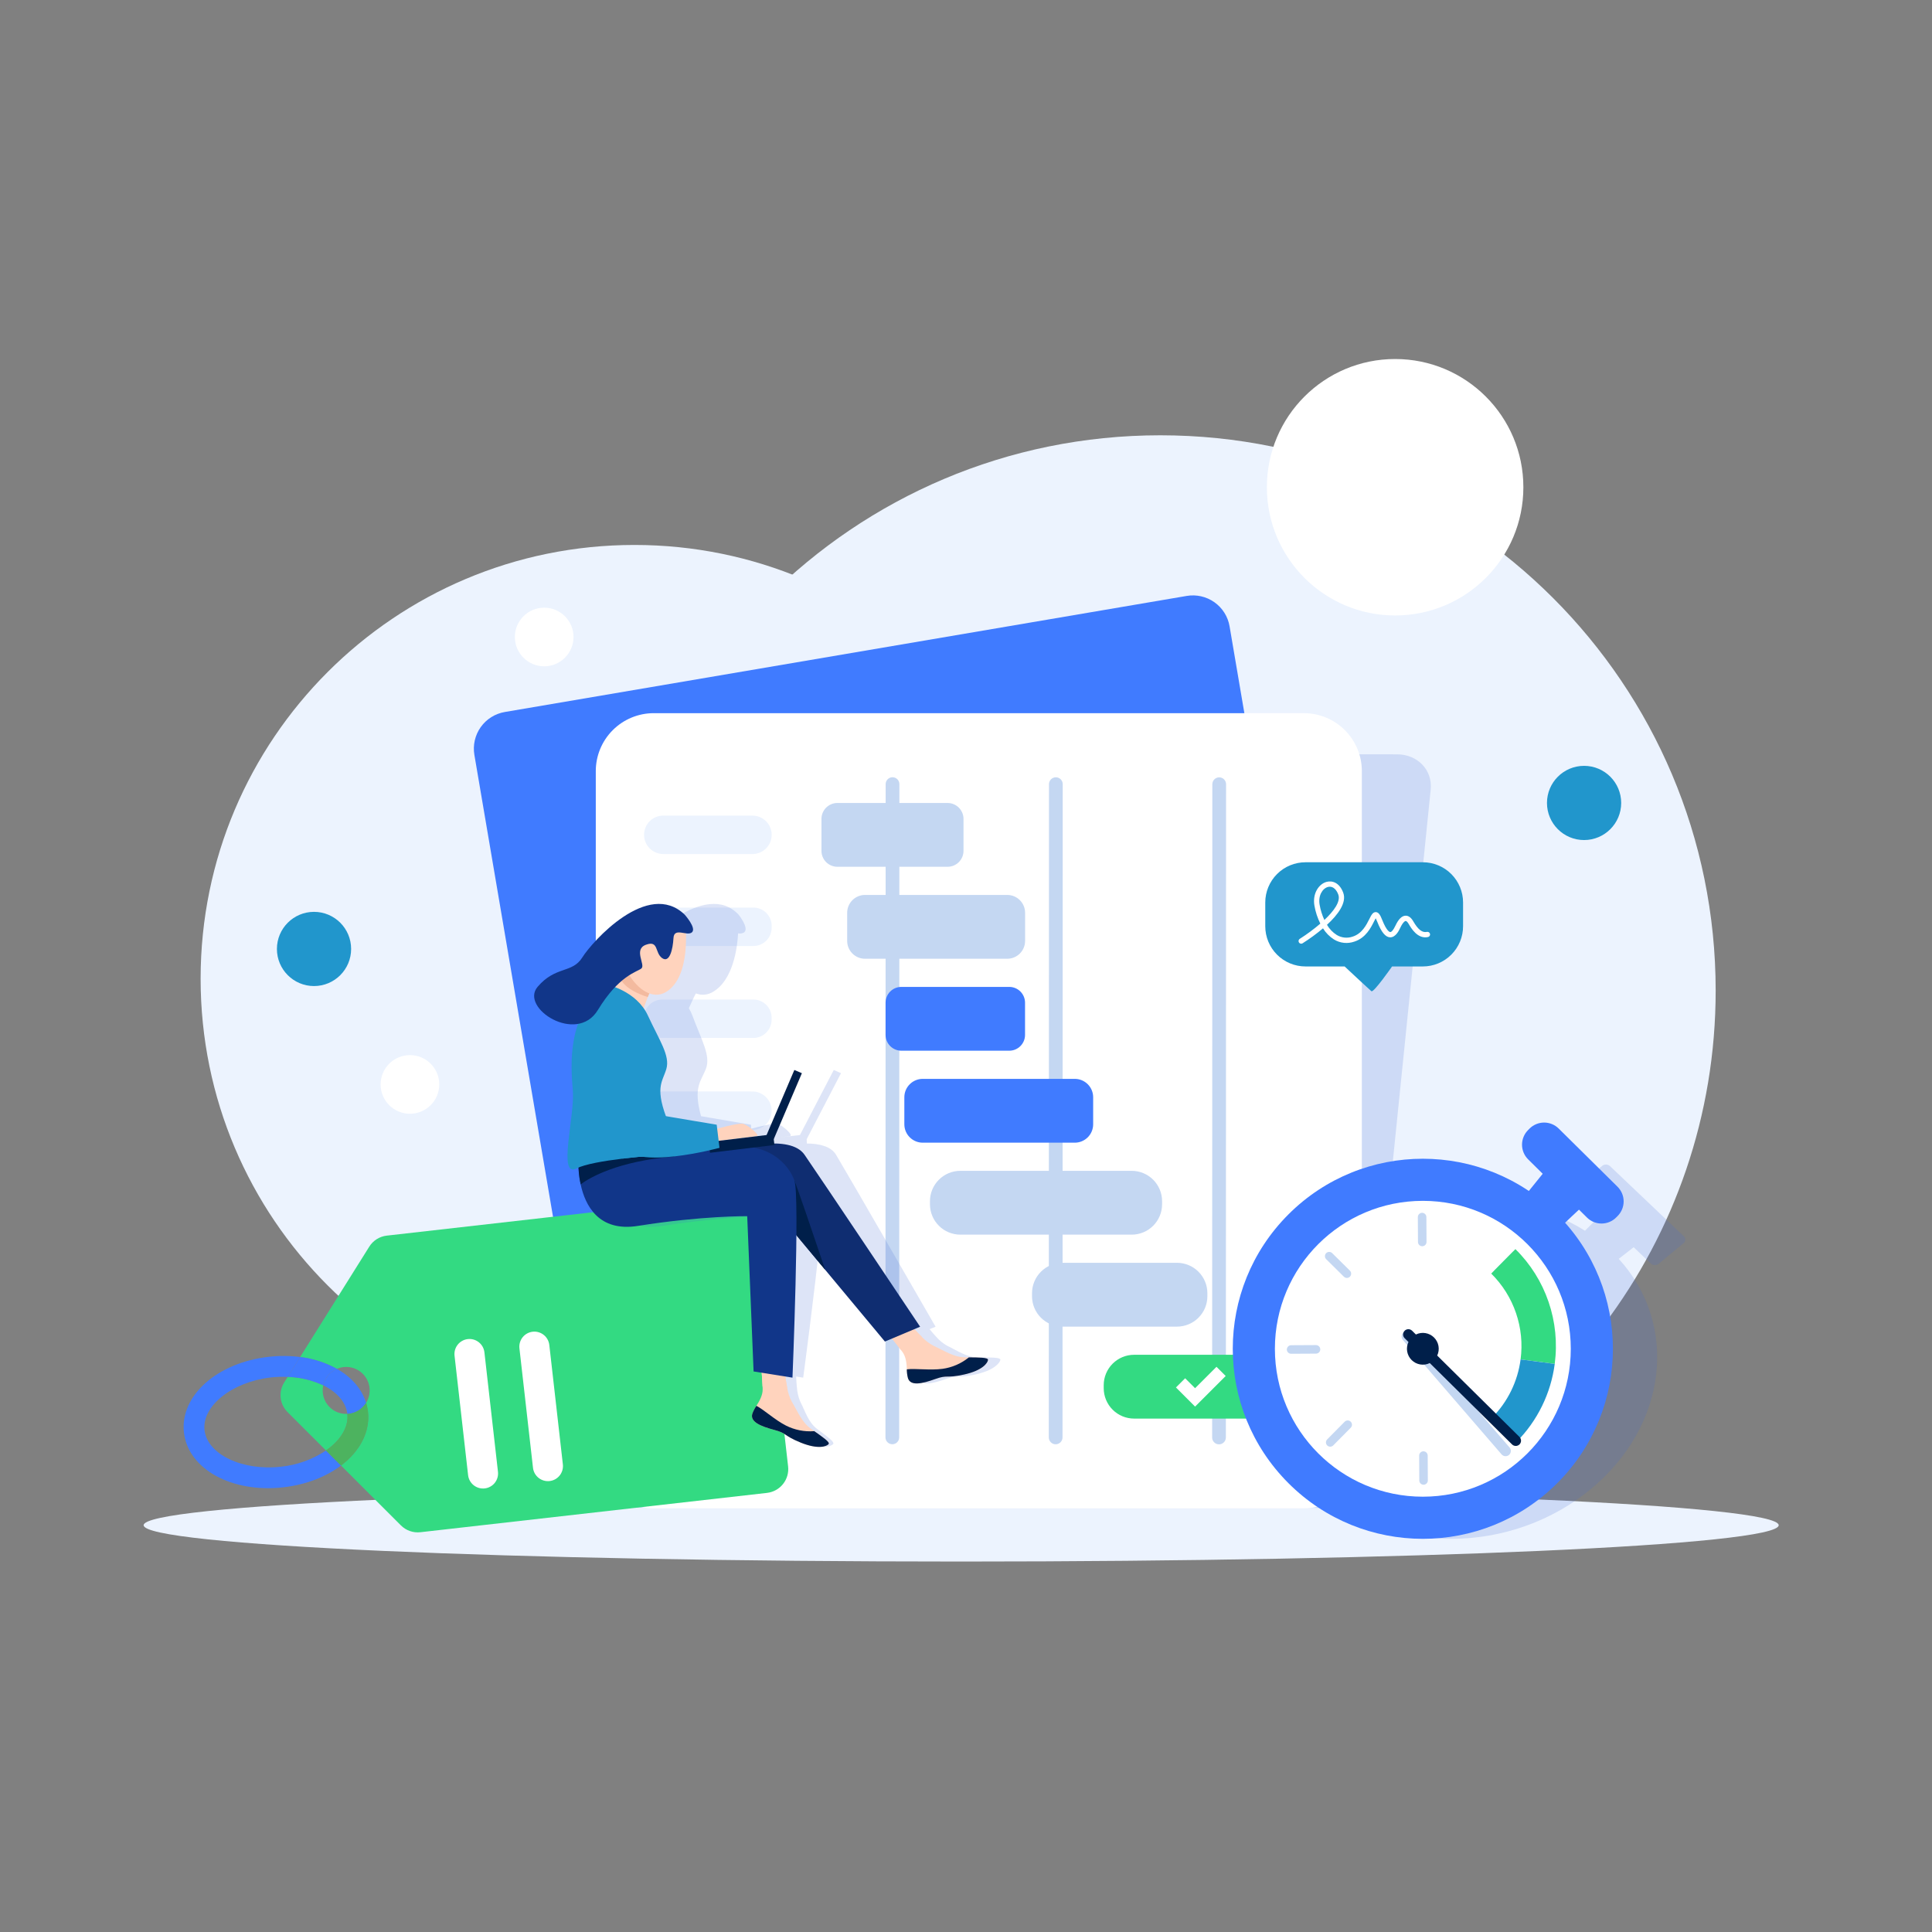 <?xml version="1.0" encoding="UTF-8"?> <svg xmlns="http://www.w3.org/2000/svg" width="266" height="266" viewBox="0 0 266 266" fill="none"><rect x="0" y="0" width="266" height="266" fill="#808080" stroke="none"/> <path d="M87.35 194.473C120.338 194.473 147.08 167.735 147.08 134.752C147.08 101.768 120.338 75.03 87.35 75.03C54.362 75.03 27.621 101.768 27.621 134.752C27.621 167.735 54.362 194.473 87.35 194.473Z" fill="#ECF3FE"></path> <path d="M181.949 209.571C213.353 200.059 236.215 170.894 236.215 136.388C236.215 94.162 201.979 59.931 159.748 59.931C117.516 59.931 83.28 94.162 83.28 136.388C83.28 170.894 106.142 200.059 137.547 209.571L181.949 209.571Z" fill="#ECF3FE"></path> <path d="M132.333 214.995C194.498 214.995 244.892 212.756 244.892 209.993C244.892 207.23 194.498 204.99 132.333 204.99C70.169 204.99 19.775 207.23 19.775 209.993C19.775 212.756 70.169 214.995 132.333 214.995Z" fill="#ECF3FE"></path> <path d="M185.948 184.074L169.29 86.235C169.063 84.897 168.313 83.704 167.205 82.919C166.098 82.134 164.724 81.821 163.386 82.048L69.501 98.029C68.838 98.141 68.204 98.384 67.635 98.741C67.066 99.099 66.573 99.565 66.184 100.114C65.796 100.662 65.519 101.281 65.369 101.937C65.22 102.592 65.201 103.27 65.314 103.933L81.971 201.772C82.199 203.11 82.949 204.302 84.057 205.087C85.164 205.873 86.538 206.186 87.876 205.958L181.761 189.978C182.424 189.865 183.058 189.623 183.627 189.265C184.196 188.907 184.689 188.441 185.078 187.893C185.466 187.345 185.743 186.725 185.893 186.07C186.042 185.415 186.061 184.736 185.948 184.074Z" fill="#407BFF"></path> <g style="mix-blend-mode:multiply" opacity="0.18"> <path d="M192.357 103.857L97.124 103.83C94.298 103.829 91.785 106 91.512 108.679L81.93 202.736C81.657 205.415 83.728 207.587 86.555 207.588L181.787 207.615C184.614 207.616 187.127 205.445 187.4 202.766L196.981 108.709C197.254 106.03 195.184 103.858 192.357 103.857Z" fill="#446BD0"></path> </g> <path d="M90.007 98.19H179.522C181.638 98.19 183.667 99.031 185.164 100.527C186.66 102.023 187.501 104.053 187.501 106.169V199.694C187.501 201.81 186.66 203.84 185.164 205.336C183.667 206.832 181.638 207.672 179.522 207.672H90.007C87.891 207.672 85.862 206.832 84.365 205.336C82.869 203.84 82.028 201.81 82.028 199.694V106.169C82.028 104.053 82.869 102.023 84.365 100.527C85.862 99.031 87.891 98.19 90.007 98.19Z" fill="white"></path> <path d="M103.601 117.586L91.319 117.583C90.617 117.582 89.945 117.303 89.449 116.807C88.953 116.311 88.674 115.638 88.674 114.937C88.674 114.589 88.743 114.245 88.876 113.925C89.009 113.604 89.204 113.312 89.45 113.067C89.695 112.821 89.987 112.626 90.308 112.494C90.629 112.361 90.973 112.292 91.32 112.292L103.603 112.296C104.304 112.296 104.977 112.575 105.473 113.071C105.969 113.568 106.247 114.24 106.247 114.942C106.247 115.643 105.968 116.316 105.472 116.812C104.976 117.308 104.303 117.586 103.601 117.586Z" fill="#ECF3FE"></path> <path d="M91.192 124.956H103.723C104.392 124.956 105.033 125.221 105.506 125.694C105.979 126.167 106.245 126.808 106.245 127.477V127.726C106.245 128.394 105.979 129.035 105.507 129.508C105.034 129.98 104.393 130.246 103.725 130.246H91.194C90.525 130.246 89.883 129.98 89.41 129.507C88.938 129.034 88.672 128.393 88.672 127.724V127.475C88.672 127.145 88.737 126.817 88.864 126.511C88.99 126.205 89.176 125.928 89.41 125.694C89.644 125.46 89.922 125.274 90.228 125.147C90.533 125.021 90.861 124.956 91.192 124.956Z" fill="#ECF3FE"></path> <path d="M91.187 137.615H103.718C104.387 137.615 105.028 137.881 105.501 138.353C105.974 138.826 106.239 139.467 106.239 140.136V140.385C106.239 141.053 105.974 141.694 105.501 142.167C105.029 142.639 104.388 142.905 103.719 142.905H91.188C90.519 142.905 89.878 142.639 89.405 142.166C88.932 141.694 88.666 141.052 88.666 140.384V140.135C88.666 139.804 88.732 139.476 88.858 139.17C88.985 138.865 89.171 138.587 89.405 138.353C89.639 138.119 89.916 137.933 90.222 137.807C90.528 137.68 90.856 137.615 91.187 137.615Z" fill="#ECF3FE"></path> <path d="M103.591 155.567L91.309 155.563C90.961 155.563 90.617 155.494 90.296 155.361C89.975 155.228 89.684 155.033 89.438 154.788C89.193 154.542 88.998 154.25 88.865 153.929C88.732 153.608 88.664 153.264 88.664 152.917C88.664 152.57 88.733 152.226 88.866 151.905C88.999 151.584 89.194 151.293 89.439 151.047C89.685 150.801 89.977 150.607 90.298 150.474C90.619 150.341 90.963 150.273 91.31 150.273L103.592 150.276C103.94 150.277 104.284 150.345 104.605 150.478C104.926 150.611 105.217 150.806 105.463 151.052C105.708 151.297 105.903 151.589 106.036 151.91C106.169 152.231 106.237 152.575 106.237 152.922C106.237 153.27 106.168 153.614 106.035 153.934C105.902 154.255 105.707 154.547 105.462 154.792C105.216 155.038 104.924 155.233 104.603 155.366C104.282 155.498 103.938 155.567 103.591 155.567Z" fill="#ECF3FE"></path> <path d="M91.179 162.935H103.711C104.379 162.935 105.021 163.2 105.493 163.673C105.966 164.146 106.232 164.787 106.232 165.455V165.704C106.232 166.373 105.966 167.014 105.493 167.487C105.021 167.959 104.379 168.225 103.711 168.225H91.18C90.511 168.225 89.87 167.959 89.397 167.486C88.924 167.013 88.659 166.372 88.659 165.703V165.454C88.659 164.786 88.924 164.145 89.397 163.673C89.869 163.2 90.51 162.935 91.179 162.935Z" fill="#ECF3FE"></path> <path d="M91.176 175.595H103.708C104.377 175.595 105.018 175.861 105.491 176.334C105.964 176.806 106.229 177.447 106.229 178.116V178.366C106.229 179.034 105.964 179.675 105.491 180.147C105.018 180.62 104.377 180.885 103.709 180.885H91.178C90.509 180.885 89.868 180.62 89.395 180.147C88.922 179.674 88.656 179.033 88.656 178.364V178.115C88.656 177.447 88.922 176.806 89.394 176.333C89.867 175.861 90.508 175.595 91.176 175.595Z" fill="#ECF3FE"></path> <path d="M91.171 188.256H103.702C104.371 188.256 105.012 188.522 105.485 188.994C105.958 189.467 106.224 190.108 106.224 190.777V191.026C106.224 191.694 105.958 192.335 105.486 192.808C105.013 193.28 104.372 193.546 103.704 193.546H91.172C90.841 193.546 90.513 193.481 90.207 193.354C89.902 193.227 89.624 193.042 89.389 192.807C89.155 192.573 88.969 192.295 88.843 191.99C88.716 191.684 88.651 191.356 88.651 191.025V190.776C88.651 190.107 88.916 189.466 89.389 188.994C89.862 188.521 90.503 188.256 91.171 188.256Z" fill="#ECF3FE"></path> <path d="M122.856 198.844C122.732 198.844 122.609 198.82 122.494 198.772C122.38 198.725 122.275 198.655 122.188 198.567C122.1 198.48 122.03 198.376 121.983 198.261C121.935 198.146 121.911 198.023 121.911 197.899L121.938 107.956C121.938 107.705 122.038 107.465 122.215 107.288C122.392 107.111 122.633 107.011 122.883 107.011C123.007 107.012 123.13 107.036 123.245 107.084C123.359 107.131 123.464 107.201 123.551 107.288C123.639 107.376 123.709 107.48 123.756 107.595C123.803 107.71 123.828 107.832 123.828 107.957L123.801 197.9C123.801 198.024 123.776 198.147 123.729 198.261C123.681 198.376 123.612 198.48 123.524 198.568C123.436 198.656 123.332 198.725 123.217 198.773C123.103 198.82 122.98 198.844 122.856 198.844Z" fill="#C4D7F2"></path> <path d="M145.344 198.851C145.219 198.851 145.097 198.826 144.982 198.779C144.867 198.731 144.763 198.662 144.675 198.574C144.588 198.486 144.518 198.382 144.471 198.267C144.423 198.153 144.399 198.03 144.399 197.906L144.426 107.962C144.426 107.838 144.45 107.716 144.498 107.601C144.545 107.486 144.615 107.382 144.703 107.294C144.791 107.207 144.895 107.137 145.009 107.09C145.124 107.042 145.247 107.018 145.371 107.018C145.495 107.018 145.618 107.042 145.733 107.09C145.847 107.137 145.951 107.207 146.039 107.295C146.127 107.383 146.196 107.487 146.244 107.601C146.291 107.716 146.316 107.839 146.316 107.963L146.289 197.906C146.289 198.157 146.189 198.397 146.012 198.574C145.835 198.751 145.594 198.851 145.344 198.851Z" fill="#C4D7F2"></path> <path d="M167.834 198.859C167.71 198.859 167.587 198.834 167.472 198.787C167.358 198.739 167.253 198.669 167.166 198.582C167.078 198.494 167.008 198.39 166.961 198.275C166.914 198.161 166.889 198.038 166.889 197.914L166.916 107.97C166.916 107.846 166.941 107.723 166.988 107.609C167.036 107.494 167.105 107.39 167.193 107.302C167.281 107.215 167.385 107.145 167.5 107.098C167.614 107.05 167.737 107.026 167.861 107.026C168.112 107.026 168.352 107.125 168.529 107.303C168.706 107.48 168.806 107.72 168.806 107.971L168.779 197.914C168.779 198.038 168.754 198.161 168.707 198.276C168.659 198.39 168.59 198.494 168.502 198.582C168.414 198.67 168.31 198.739 168.195 198.787C168.081 198.834 167.958 198.859 167.834 198.859Z" fill="#C4D7F2"></path> <path d="M115.296 110.555H130.46C131.043 110.555 131.601 110.786 132.013 111.198C132.425 111.61 132.657 112.169 132.657 112.751V117.144C132.657 117.727 132.425 118.285 132.013 118.697C131.601 119.109 131.043 119.34 130.46 119.34H115.296C114.714 119.34 114.155 119.109 113.743 118.697C113.331 118.285 113.1 117.727 113.1 117.144V112.751C113.1 112.169 113.331 111.61 113.743 111.198C114.155 110.786 114.714 110.555 115.296 110.555Z" fill="#C4D7F2"></path> <path d="M119.098 123.216H138.677C139.329 123.216 139.955 123.475 140.416 123.936C140.877 124.397 141.136 125.022 141.136 125.674V129.544C141.136 130.196 140.877 130.821 140.416 131.282C139.955 131.743 139.329 132.002 138.677 132.002H119.098C118.446 132.002 117.82 131.743 117.359 131.282C116.898 130.821 116.639 130.196 116.639 129.544V125.674C116.639 125.351 116.703 125.031 116.826 124.733C116.95 124.435 117.131 124.164 117.359 123.936C117.588 123.707 117.859 123.526 118.157 123.403C118.455 123.279 118.775 123.216 119.098 123.216Z" fill="#C4D7F2"></path> <path d="M138.953 135.877H124.103C122.901 135.877 121.927 136.852 121.927 138.054V142.486C121.927 143.688 122.901 144.663 124.103 144.663H138.953C140.155 144.663 141.129 143.688 141.129 142.486V138.054C141.129 136.852 140.155 135.877 138.953 135.877Z" fill="#407BFF"></path> <path d="M127.044 148.539H147.975C148.647 148.539 149.291 148.806 149.766 149.281C150.241 149.756 150.508 150.4 150.508 151.072V154.793C150.508 155.126 150.442 155.455 150.315 155.762C150.188 156.07 150.001 156.349 149.766 156.584C149.531 156.819 149.251 157.006 148.944 157.133C148.637 157.26 148.307 157.326 147.975 157.326H127.043C126.372 157.326 125.728 157.059 125.253 156.584C124.778 156.109 124.511 155.465 124.511 154.793V151.072C124.511 150.4 124.778 149.756 125.253 149.281C125.728 148.806 126.372 148.539 127.044 148.539Z" fill="#407BFF"></path> <path d="M132.225 161.201H155.812C156.362 161.201 156.907 161.309 157.414 161.52C157.922 161.73 158.384 162.039 158.773 162.427C159.162 162.816 159.47 163.278 159.68 163.786C159.891 164.293 159.999 164.838 159.999 165.388V165.801C159.999 166.351 159.891 166.895 159.68 167.403C159.47 167.911 159.162 168.373 158.773 168.761C158.384 169.15 157.922 169.459 157.414 169.669C156.907 169.879 156.362 169.988 155.812 169.988H132.225C131.675 169.988 131.13 169.879 130.622 169.669C130.114 169.459 129.653 169.15 129.264 168.761C128.875 168.373 128.567 167.911 128.356 167.403C128.146 166.895 128.038 166.351 128.038 165.801V165.388C128.038 164.277 128.479 163.212 129.264 162.427C130.049 161.642 131.114 161.201 132.225 161.201Z" fill="#C4D7F2"></path> <path d="M146.277 173.864H162.046C163.156 173.864 164.221 174.305 165.006 175.091C165.792 175.876 166.233 176.94 166.233 178.051V178.464C166.233 179.575 165.792 180.64 165.006 181.425C164.221 182.21 163.156 182.651 162.046 182.651H146.277C145.167 182.651 144.102 182.21 143.317 181.425C142.531 180.64 142.09 179.575 142.09 178.464V178.051C142.09 177.501 142.199 176.957 142.409 176.449C142.619 175.941 142.928 175.479 143.317 175.091C143.705 174.702 144.167 174.393 144.675 174.183C145.183 173.973 145.727 173.864 146.277 173.864Z" fill="#C4D7F2"></path> <path d="M156.148 186.528H174.515C175.626 186.528 176.691 186.969 177.476 187.754C178.261 188.539 178.702 189.604 178.702 190.714V191.128C178.702 192.238 178.261 193.303 177.476 194.088C176.691 194.873 175.626 195.314 174.515 195.314H156.148C155.599 195.314 155.054 195.206 154.546 194.995C154.038 194.785 153.577 194.477 153.188 194.088C152.799 193.699 152.491 193.238 152.28 192.73C152.07 192.222 151.961 191.677 151.961 191.128V190.714C151.961 189.604 152.403 188.539 153.188 187.754C153.973 186.969 155.038 186.528 156.148 186.528Z" fill="#33DA82"></path> <path d="M164.54 193.66L161.908 191.028L163.174 189.762L164.54 191.129L167.489 188.182L168.755 189.448L164.54 193.66Z" fill="white"></path> <g style="mix-blend-mode:multiply" opacity="0.18"> <path d="M227.314 173.99C227.464 174.117 227.654 174.185 227.851 174.184C228.047 174.183 228.237 174.113 228.386 173.985L231.772 171.177C231.846 171.125 231.908 171.057 231.953 170.978C231.998 170.899 232.025 170.811 232.032 170.721C232.04 170.63 232.028 170.539 231.996 170.454C231.965 170.369 231.915 170.292 231.851 170.228L221.644 160.529C221.494 160.403 221.303 160.334 221.107 160.335C220.91 160.336 220.72 160.407 220.571 160.534L217.185 163.342C217.111 163.395 217.05 163.463 217.005 163.542C216.96 163.62 216.933 163.708 216.925 163.799C216.918 163.889 216.93 163.98 216.961 164.065C216.993 164.15 217.042 164.228 217.107 164.292L220.322 167.347L218.224 169.447C208.543 163.351 194.464 164.346 184.761 172.392C173.786 181.493 172.568 196.168 182.041 205.169C191.515 214.17 208.092 214.089 219.067 204.988C229.603 196.251 231.145 182.378 222.87 173.318C223.515 172.809 224.337 172.174 224.925 171.721L227.314 173.99Z" fill="#446BD0"></path> </g> <path d="M214.562 169.264C214.807 168.939 218.096 165.888 218.096 165.888L213.145 160.683L209.361 165.377L214.226 169.397" fill="#407BFF"></path> <path d="M214.403 204.204C224.623 193.985 224.623 177.418 214.403 167.199C204.183 156.981 187.613 156.981 177.393 167.199C167.173 177.418 167.173 193.985 177.393 204.204C187.613 214.423 204.183 214.423 214.403 204.204Z" fill="#407BFF"></path> <path d="M195.898 206.067C207.148 206.067 216.267 196.948 216.267 185.701C216.267 174.453 207.148 165.334 195.898 165.334C184.649 165.334 175.529 174.453 175.529 185.701C175.529 196.948 184.649 206.067 195.898 206.067Z" fill="white"></path> <path d="M205.826 175.664C205.716 175.554 205.653 175.405 205.652 175.249C205.651 175.093 205.712 174.944 205.821 174.833L208.232 172.395C208.342 172.285 208.491 172.223 208.647 172.222C208.802 172.221 208.952 172.282 209.063 172.391C209.174 172.501 209.236 172.65 209.237 172.805C209.238 172.961 209.177 173.111 209.068 173.222L206.657 175.659C206.547 175.769 206.398 175.832 206.243 175.833C206.087 175.834 205.937 175.773 205.826 175.664Z" fill="#C4D7F2"></path> <path d="M195.976 199.818C196.132 199.817 196.281 199.879 196.392 199.988C196.503 200.098 196.566 200.247 196.567 200.402L196.586 203.83C196.586 203.986 196.525 204.135 196.416 204.246C196.306 204.357 196.157 204.419 196.001 204.421C195.846 204.421 195.696 204.36 195.585 204.25C195.475 204.141 195.412 203.992 195.411 203.836L195.392 200.409C195.391 200.253 195.452 200.103 195.562 199.993C195.671 199.882 195.82 199.819 195.976 199.818Z" fill="#C4D7F2"></path> <path d="M206.738 200.24L193.152 184.496C193.027 184.35 192.964 184.16 192.979 183.968C192.993 183.776 193.082 183.597 193.228 183.471C193.374 183.346 193.564 183.283 193.756 183.298C193.948 183.312 194.127 183.401 194.253 183.547L207.839 199.29C207.964 199.436 208.027 199.626 208.013 199.818C207.999 200.01 207.909 200.189 207.764 200.315C207.617 200.441 207.428 200.503 207.235 200.489C207.043 200.475 206.865 200.385 206.738 200.24Z" fill="#C4D7F2"></path> <path d="M185.968 195.738C186.078 195.848 186.141 195.997 186.142 196.153C186.143 196.308 186.082 196.458 185.973 196.569L183.562 199.006C183.452 199.117 183.303 199.179 183.147 199.18C182.992 199.181 182.842 199.12 182.731 199.011C182.62 198.901 182.558 198.752 182.557 198.596C182.556 198.441 182.617 198.291 182.726 198.18L185.137 195.743C185.247 195.632 185.396 195.57 185.552 195.569C185.707 195.568 185.857 195.629 185.968 195.738Z" fill="#C4D7F2"></path> <path d="M181.777 185.778C181.777 185.934 181.716 186.084 181.607 186.194C181.497 186.305 181.348 186.368 181.192 186.369L177.764 186.388C177.609 186.389 177.459 186.327 177.348 186.218C177.238 186.108 177.175 185.959 177.173 185.804C177.173 185.648 177.234 185.499 177.344 185.388C177.453 185.277 177.602 185.214 177.758 185.213L181.186 185.194C181.342 185.194 181.491 185.255 181.602 185.364C181.713 185.474 181.776 185.623 181.777 185.778Z" fill="#C4D7F2"></path> <path d="M185.859 175.774C185.749 175.884 185.6 175.947 185.445 175.947C185.289 175.948 185.139 175.888 185.028 175.778L182.591 173.368C182.48 173.258 182.418 173.109 182.417 172.953C182.416 172.798 182.477 172.648 182.586 172.537C182.696 172.427 182.845 172.364 183.001 172.363C183.156 172.362 183.306 172.423 183.417 172.532L185.855 174.943C185.965 175.053 186.028 175.202 186.028 175.357C186.029 175.513 185.968 175.663 185.859 175.774Z" fill="#C4D7F2"></path> <path d="M195.82 171.584C195.664 171.584 195.515 171.523 195.404 171.414C195.293 171.304 195.23 171.155 195.229 170.999L195.21 167.572C195.21 167.416 195.271 167.267 195.38 167.156C195.49 167.045 195.639 166.982 195.794 166.981C195.95 166.981 196.1 167.042 196.21 167.151C196.321 167.261 196.384 167.41 196.385 167.565L196.404 170.993C196.405 171.149 196.343 171.298 196.234 171.409C196.124 171.52 195.976 171.583 195.82 171.584Z" fill="#C4D7F2"></path> <path d="M214.056 187.782L209.356 187.162C209.642 185.014 209.426 182.829 208.724 180.779C208.023 178.729 206.855 176.869 205.312 175.347L208.645 171.978C210.708 174.014 212.27 176.501 213.209 179.243C214.148 181.986 214.438 184.909 214.056 187.782Z" fill="#33DA82"></path> <path d="M208.791 198.526L205.421 195.194C207.578 193.021 208.96 190.199 209.357 187.164L214.057 187.784C213.526 191.845 211.676 195.619 208.791 198.526Z" fill="#2196CC"></path> <path d="M209.203 197.836L197.876 186.635C198.069 186.225 198.131 185.766 198.053 185.32C197.974 184.874 197.759 184.464 197.437 184.145C197.115 183.827 196.702 183.617 196.255 183.543C195.809 183.469 195.35 183.536 194.943 183.735L194.416 183.214C194.279 183.079 194.094 183.003 193.902 183.005C193.709 183.006 193.525 183.083 193.389 183.22C193.254 183.357 193.178 183.542 193.179 183.735C193.18 183.927 193.257 184.112 193.394 184.247L193.921 184.768C193.727 185.177 193.665 185.637 193.743 186.082C193.822 186.528 194.037 186.939 194.359 187.257C194.681 187.576 195.094 187.786 195.541 187.86C195.988 187.933 196.446 187.866 196.853 187.668L208.181 198.87C208.318 199.005 208.503 199.08 208.696 199.079C208.888 199.078 209.073 199.001 209.209 198.864C209.344 198.727 209.419 198.542 209.418 198.349C209.417 198.156 209.34 197.972 209.203 197.836Z" fill="#001F4A"></path> <path d="M214.6 155.378L222.701 163.389C223.238 163.92 223.542 164.642 223.546 165.397C223.55 166.151 223.254 166.877 222.723 167.414L222.525 167.614C221.995 168.15 221.272 168.454 220.517 168.458C219.762 168.463 219.037 168.167 218.5 167.636L210.399 159.625C210.133 159.362 209.922 159.05 209.777 158.705C209.632 158.361 209.556 157.991 209.554 157.617C209.552 157.243 209.624 156.873 209.765 156.527C209.906 156.181 210.114 155.866 210.377 155.6L210.574 155.4C210.837 155.134 211.15 154.923 211.495 154.778C211.839 154.633 212.209 154.557 212.583 154.555C212.956 154.553 213.327 154.625 213.673 154.766C214.019 154.907 214.334 155.115 214.6 155.378Z" fill="#407BFF"></path> <path d="M50.837 171.649L41.323 186.836C43.1 187.048 44.819 187.6 46.388 188.463C47.02 188.191 47.723 188.129 48.393 188.285C49.064 188.44 49.667 188.806 50.116 189.328C50.564 189.85 50.834 190.502 50.887 191.188C50.939 191.874 50.771 192.559 50.407 193.143C50.528 193.538 50.613 193.943 50.661 194.354C50.98 197.162 49.528 199.826 46.951 201.775L55.191 210.011C55.541 210.362 55.965 210.63 56.432 210.794C56.899 210.958 57.398 211.014 57.89 210.957L105.6 205.543C106.03 205.494 106.447 205.362 106.826 205.152C107.205 204.943 107.539 204.661 107.808 204.323C108.078 203.984 108.279 203.596 108.399 203.18C108.519 202.764 108.555 202.328 108.507 201.898L104.614 167.608C104.565 167.178 104.432 166.762 104.222 166.383C104.012 166.005 103.729 165.671 103.39 165.402C103.051 165.133 102.663 164.933 102.246 164.814C101.83 164.694 101.395 164.658 100.964 164.708L53.255 170.122C52.762 170.177 52.289 170.343 51.87 170.608C51.452 170.872 51.098 171.228 50.837 171.649Z" fill="#33DA82"></path> <path d="M44.447 191.802C44.408 191.445 44.427 191.084 44.506 190.734C42.97 190.016 41.303 189.62 39.609 189.571L39.129 190.338C38.732 190.97 38.561 191.718 38.645 192.46C38.73 193.202 39.063 193.893 39.592 194.421L44.879 199.704C46.857 198.329 48.031 196.504 47.823 194.675C47.822 194.672 47.821 194.669 47.821 194.665C47 194.707 46.194 194.434 45.567 193.902C44.94 193.37 44.54 192.619 44.447 191.802Z" fill="#33DA82"></path> <path d="M38.69 201.937C33.36 202.542 28.539 200.239 28.16 196.908C27.782 193.578 31.965 190.253 37.295 189.648C38.063 189.563 38.837 189.537 39.609 189.572L41.323 186.837C39.879 186.653 38.419 186.644 36.973 186.812C29.869 187.619 24.753 192.195 25.324 197.23C25.896 202.266 31.908 205.579 39.012 204.773C42.154 204.416 44.906 203.321 46.95 201.775L44.88 199.706C43.029 200.943 40.904 201.709 38.69 201.937Z" fill="#407BFF"></path> <path d="M44.507 190.733C46.37 191.648 47.632 193.031 47.822 194.664C47.889 194.661 47.956 194.66 48.023 194.652C48.509 194.597 48.975 194.432 49.388 194.171C49.801 193.909 50.148 193.558 50.405 193.142C49.816 191.206 48.378 189.592 46.387 188.462C45.916 188.665 45.5 188.976 45.173 189.371C44.846 189.766 44.618 190.233 44.507 190.733Z" fill="#407BFF"></path> <path d="M50.66 194.354C50.612 193.943 50.528 193.538 50.406 193.143C50.149 193.559 49.801 193.91 49.389 194.172C48.976 194.433 48.51 194.598 48.024 194.653C47.956 194.661 47.89 194.662 47.822 194.666C47.823 194.669 47.824 194.672 47.824 194.675C48.032 196.505 46.858 198.329 44.88 199.705L46.95 201.773C49.527 199.825 50.979 197.162 50.66 194.354Z" fill="#4DB35F"></path> <path d="M44.506 190.734C44.617 190.234 44.845 189.767 45.172 189.372C45.499 188.977 45.915 188.666 46.386 188.463C44.818 187.601 43.098 187.048 41.322 186.836L39.608 189.571C41.303 189.62 42.97 190.016 44.506 190.734Z" fill="#407BFF"></path> <path d="M66.695 186.189L68.561 202.637C68.592 202.907 68.569 203.18 68.494 203.441C68.419 203.703 68.294 203.946 68.124 204.159C67.955 204.372 67.746 204.549 67.508 204.68C67.27 204.812 67.009 204.896 66.739 204.926C66.193 204.988 65.646 204.831 65.216 204.489C64.787 204.147 64.511 203.649 64.449 203.104L62.582 186.656C62.551 186.386 62.574 186.113 62.649 185.852C62.724 185.59 62.85 185.347 63.019 185.134C63.188 184.921 63.398 184.744 63.636 184.613C63.873 184.481 64.135 184.397 64.405 184.367C64.95 184.305 65.498 184.462 65.927 184.804C66.357 185.146 66.633 185.644 66.695 186.189Z" fill="white"></path> <path d="M75.629 185.175L77.496 201.623C77.526 201.893 77.503 202.166 77.428 202.427C77.353 202.688 77.228 202.932 77.058 203.145C76.889 203.357 76.68 203.535 76.442 203.666C76.204 203.798 75.943 203.881 75.673 203.912C75.127 203.974 74.58 203.817 74.15 203.475C73.721 203.133 73.445 202.635 73.383 202.089L71.516 185.642C71.486 185.372 71.508 185.099 71.583 184.837C71.658 184.576 71.784 184.332 71.953 184.12C72.123 183.907 72.332 183.73 72.57 183.598C72.808 183.467 73.069 183.383 73.339 183.353C73.884 183.291 74.432 183.448 74.861 183.79C75.291 184.132 75.567 184.63 75.629 185.175Z" fill="white"></path> <g style="mix-blend-mode:multiply" opacity="0.18"> <path d="M137.699 187.121C137.477 186.888 136.33 186.897 135.108 186.885C134.932 186.884 134.757 186.881 134.581 186.879C133.005 186.847 131.841 185.961 130.403 185.285C129.849 184.971 129.351 184.566 128.932 184.087C128.597 183.734 128.273 183.352 127.987 182.999L128.812 182.665C128.812 182.665 116.871 161.922 115.106 158.986C114.405 157.818 112.784 157.453 111.085 157.437L111.068 156.839L115.791 147.757L114.794 147.314L110.135 156.273L103.463 157.07L103.463 157.06C105.432 156.835 108.401 156.49 108.76 156.417C109.303 156.307 107.765 154.985 107.122 154.747C106.626 154.563 104.407 155.134 103.417 155.404L103.402 154.854L96.517 153.678C95.423 149.648 96.512 148.893 97.18 147.188C97.902 145.348 96.583 143.223 95.329 139.817C95.2 139.468 95.037 139.132 94.842 138.814L95.547 137.277L95.811 136.774C96.199 136.926 96.616 136.983 97.031 136.943C97.445 136.903 97.843 136.765 98.194 136.542C100.919 134.921 101.505 130.586 101.627 128.504C101.769 128.538 101.916 128.544 102.06 128.52C102.203 128.496 102.341 128.444 102.464 128.365C103.181 127.775 101.687 125.926 101.687 125.926C97.092 121.06 88.63 129.612 87.038 131.83C85.447 134.048 83.236 132.968 80.504 135.879C78.424 138.094 82.204 141.55 85.605 140.971C84.102 144.333 84.052 147.919 84.028 150.155C83.989 153.712 80.767 162.234 83.551 160.868C83.634 160.828 83.726 160.787 83.823 160.748C83.787 161.519 83.813 162.291 83.901 163.058C84.257 165.978 85.769 169.649 91.268 168.781C100.149 167.383 106.427 167.444 106.427 167.444L105.311 188.823L106.414 189.001C106.398 189.678 106.378 190.365 106.353 190.896C106.348 191.019 106.34 191.134 106.334 191.238C106.283 192.084 105.722 192.923 105.259 193.554L105.259 193.553C105.153 193.698 105.049 193.845 104.949 193.995C104.809 194.199 104.69 194.417 104.594 194.645C104.139 195.77 105.62 196.388 107.404 196.871C107.49 196.894 107.569 196.917 107.645 196.939C109.131 197.382 108.639 197.664 110.871 198.612C113.215 199.608 114.422 199.13 114.706 198.827C114.722 198.811 114.733 198.791 114.74 198.77C114.746 198.749 114.748 198.727 114.744 198.705C114.707 198.375 113.817 197.732 112.883 197.029C112.748 196.928 112.615 196.827 112.48 196.725C111.284 195.803 110.894 194.366 110.173 192.958C109.922 192.358 109.771 191.722 109.725 191.074C109.666 190.551 109.634 190.009 109.617 189.52L110.586 189.677C110.586 189.677 112.137 178.135 112.955 170.07L116.48 174.839L123.774 184.706L124.792 184.293C125.183 184.847 125.58 185.419 125.875 185.863C125.941 185.96 126 186.053 126.055 186.136C126.494 186.817 126.482 187.782 126.438 188.531L126.437 188.531C126.427 188.701 126.42 188.873 126.418 189.045C126.412 189.281 126.432 189.517 126.479 189.749C126.724 190.874 128.376 190.51 130.216 189.871C130.262 189.854 130.306 189.84 130.35 189.825C130.361 189.821 130.372 189.817 130.382 189.814C130.4 189.808 130.416 189.803 130.433 189.798C132.026 189.278 131.734 189.785 134.25 189.246C136.875 188.685 137.66 187.632 137.735 187.236C137.739 187.216 137.738 187.194 137.732 187.174C137.726 187.154 137.714 187.135 137.699 187.121Z" fill="#446BD0"></path> </g> <path d="M136.029 187.235C135.992 187.63 135.306 188.683 132.733 189.244C130.161 189.806 130.54 189.23 128.757 189.869C126.977 190.508 125.36 190.872 125.01 189.748C124.903 189.351 124.851 188.941 124.855 188.53C124.83 187.781 124.751 186.816 124.248 186.135C124.186 186.052 124.119 185.959 124.043 185.862C123.093 184.607 121.223 182.328 121.223 182.328L124.76 181.669C125.436 182.517 126.162 183.325 126.934 184.086C127.397 184.565 127.931 184.969 128.517 185.284C130.018 185.96 131.264 186.846 132.843 186.878C133.02 186.88 133.194 186.883 133.371 186.884C134.767 186.898 136.065 186.884 136.029 187.235Z" fill="#FFD3BD"></path> <path d="M128.758 189.87C130.539 189.231 130.161 189.808 132.733 189.246C135.305 188.685 135.991 187.632 136.03 187.237C136.065 186.886 134.766 186.9 133.37 186.886L133.36 186.914C132.32 187.747 131.075 188.282 129.755 188.464C127.994 188.692 126.071 188.383 124.854 188.531C124.851 188.942 124.903 189.352 125.009 189.749C125.36 190.873 126.976 190.509 128.758 189.87Z" fill="#001F4A"></path> <path d="M126.934 184.086C126.178 184.963 125.168 185.583 124.043 185.862C123.093 184.607 121.223 182.328 121.223 182.328L124.76 181.669C125.436 182.517 126.162 183.325 126.934 184.086Z" fill="#FFD3BD"></path> <path d="M126.683 182.665L121.835 184.706L113.621 174.84L108.369 168.53L104.704 164.131L99.859 164.626L101.348 158.19C101.348 158.19 108.731 156.049 110.768 158.986C112.807 161.923 126.683 182.665 126.683 182.665Z" fill="#0F2D71"></path> <path d="M113.619 174.838L108.368 168.529L109.381 162.565C109.745 163.395 111.894 169.718 113.619 174.838Z" fill="#001F4A"></path> <path d="M114.082 198.825C113.828 199.129 112.665 199.607 110.228 198.611C107.791 197.614 108.43 197.354 106.599 196.87C104.77 196.387 103.232 195.769 103.582 194.645C103.719 194.257 103.909 193.89 104.145 193.554C104.549 192.923 105.032 192.084 105.004 191.238C105 191.134 104.997 191.019 104.99 190.896C104.92 189.324 104.672 186.386 104.672 186.386L107.959 187.849C108.034 188.932 108.174 190.008 108.379 191.074C108.488 191.73 108.699 192.366 109.002 192.958C109.855 194.365 110.379 195.803 111.661 196.724C111.805 196.826 111.947 196.927 112.092 197.028C113.234 197.832 114.311 198.556 114.082 198.825Z" fill="#FFD3BD"></path> <path d="M106.6 196.871C108.429 197.355 107.79 197.615 110.227 198.612C112.664 199.608 113.827 199.13 114.082 198.826C114.31 198.557 113.233 197.833 112.091 197.029L112.067 197.047C110.738 197.143 109.409 196.877 108.219 196.278C106.639 195.468 105.23 194.122 104.144 193.554C103.909 193.891 103.719 194.258 103.581 194.645C103.233 195.769 104.77 196.387 106.6 196.871Z" fill="#001F4A"></path> <path d="M108.378 191.074C107.258 191.367 106.074 191.305 104.99 190.896C104.919 189.324 104.672 186.386 104.672 186.386L107.959 187.849C108.034 188.932 108.174 190.008 108.378 191.074Z" fill="#FFD3BD"></path> <path d="M109.11 189.676L103.755 188.822L102.877 167.443C102.877 167.443 96.593 167.383 87.843 168.781C82.425 169.649 80.57 165.978 79.942 163.057C79.712 161.969 79.61 160.858 79.639 159.746C79.639 159.746 86.471 159.49 92.789 158.863C95.059 158.637 97.266 158.363 99.062 158.036C105.855 156.798 108.659 160.475 109.382 162.564C110.135 164.739 109.11 189.676 109.11 189.676Z" fill="#113689"></path> <path d="M92.787 158.864L92.829 159.217C85.062 159.877 81.257 162.097 79.942 163.058C79.712 161.97 79.61 160.859 79.639 159.747C79.639 159.747 86.47 159.491 92.787 158.864Z" fill="#001F4A"></path> <path d="M98.275 155.539C98.275 155.539 101.72 154.509 102.386 154.747C103.051 154.985 104.712 156.307 104.179 156.417C103.647 156.527 97.21 157.259 97.21 157.259L97.042 155.87L98.275 155.539Z" fill="#FFD3BD"></path> <path d="M89.799 135.849L89.183 137.277L88.308 139.667L83.935 136.45L85.168 134.139L86.41 131.809L89.799 135.849Z" fill="#FFD3BD"></path> <path d="M89.799 135.849L89.183 137.277C86.208 136.32 85.395 135.049 85.168 134.139L86.41 131.809L89.799 135.849Z" fill="#F3BA9F"></path> <path d="M94.365 127.356C94.365 127.356 95.2 134.374 91.76 136.541C88 138.91 83.386 130.442 86.543 128.319C89.701 126.196 94.365 127.356 94.365 127.356Z" fill="#FFD3BD"></path> <path d="M91.74 147.188C91.19 149.028 90.045 149.758 92.077 154.697L92.587 158.911C92.587 158.911 89.161 159.104 85.724 159.522C83.129 159.838 80.527 160.281 79.387 160.869C76.731 162.235 79.158 153.712 78.864 150.155C78.571 146.597 78.022 139.616 83.571 135.567C83.571 135.567 87.629 136.408 89.201 139.817C90.772 143.223 92.29 145.348 91.74 147.188Z" fill="#2196CC"></path> <path d="M92.108 154.952L92.586 158.91C92.586 158.91 89.161 159.102 85.725 159.52C85.191 159.24 84.784 158.768 84.585 158.199C83.345 154.284 83.078 146.132 83.078 146.132L88.769 146.309L90.298 154.472L92.108 154.952Z" fill="#2196CC"></path> <path d="M106.446 156.163L97.572 157.236L97.751 158.717L106.625 157.645L106.446 156.163Z" fill="#001F4A"></path> <path d="M110.405 147.758L109.367 147.315L105.315 156.809L106.353 157.252L110.405 147.758Z" fill="#001F4A"></path> <path d="M88.791 145.818L90.964 153.557L98.676 154.853L99.061 158.035C99.061 158.035 87.112 161.298 85.567 157.631C84.022 153.964 83.109 146.129 83.109 146.129L88.791 145.818Z" fill="#2196CC"></path> <path d="M94.264 125.926C94.264 125.926 95.93 127.775 95.268 128.365C94.605 128.955 92.809 127.609 92.725 129.158C92.64 130.706 92.189 132.643 91.159 131.909C90.13 131.175 90.712 129.427 88.938 130.073C87.163 130.719 88.927 132.859 88.298 133.347C87.67 133.835 85.211 134.297 82.308 139.071C79.404 143.844 71.548 138.789 74.009 135.879C76.469 132.968 78.782 134.048 80.166 131.83C81.55 129.612 89.215 121.06 94.264 125.926Z" fill="#113689"></path> <path d="M195.897 118.717H179.742C179.014 118.717 178.294 118.861 177.622 119.139C176.95 119.417 176.339 119.825 175.825 120.339C175.311 120.854 174.903 121.464 174.624 122.136C174.346 122.808 174.203 123.528 174.203 124.256V127.523C174.203 128.992 174.786 130.401 175.825 131.44C176.864 132.478 178.273 133.062 179.742 133.062H185.127C185.127 133.062 188.516 136.227 188.819 136.47C189.122 136.712 191.663 133.062 191.663 133.062H195.897C196.625 133.062 197.345 132.919 198.017 132.64C198.689 132.362 199.3 131.954 199.814 131.44C200.329 130.925 200.737 130.315 201.015 129.643C201.293 128.971 201.437 128.251 201.437 127.523V124.256C201.437 123.528 201.293 122.808 201.015 122.136C200.737 121.464 200.329 120.854 199.814 120.339C199.3 119.825 198.689 119.417 198.017 119.139C197.345 118.861 196.625 118.717 195.897 118.717Z" fill="#2196CC"></path> <path d="M179.15 129.929C179.071 129.929 178.994 129.903 178.931 129.856C178.868 129.808 178.822 129.741 178.801 129.666C178.779 129.59 178.782 129.509 178.811 129.435C178.839 129.362 178.89 129.299 178.957 129.258C179.948 128.629 180.892 127.93 181.783 127.165C181.393 126.381 181.119 125.544 180.97 124.681C180.681 123.001 181.59 121.703 182.637 121.419C183.402 121.212 184.407 121.493 184.936 122.904C185.459 124.299 184.176 125.97 182.701 127.33C183.03 127.893 183.487 128.37 184.035 128.722C184.365 128.923 184.735 129.048 185.119 129.087C185.503 129.126 185.891 129.078 186.254 128.948C187.53 128.536 188.13 127.336 188.527 126.542C188.811 125.973 189.018 125.564 189.432 125.58C189.812 125.597 190.042 125.991 190.289 126.619C190.922 128.231 191.336 128.325 191.413 128.327C191.559 128.333 191.815 128.106 192.118 127.46C192.545 126.55 192.998 126.097 193.504 126.075C193.909 126.058 194.272 126.316 194.577 126.842C195.241 127.991 195.821 128.442 196.454 128.303C196.501 128.293 196.549 128.292 196.596 128.3C196.643 128.309 196.688 128.326 196.728 128.352C196.769 128.378 196.803 128.411 196.831 128.451C196.858 128.49 196.877 128.534 196.887 128.581C196.897 128.627 196.898 128.676 196.89 128.723C196.881 128.769 196.863 128.814 196.838 128.854C196.812 128.895 196.778 128.929 196.739 128.956C196.7 128.984 196.655 129.003 196.609 129.013C195.175 129.323 194.284 127.786 193.948 127.206C193.772 126.902 193.622 126.802 193.535 126.8C193.503 126.802 193.211 126.841 192.776 127.768C192.624 128.092 192.164 129.072 191.39 129.053C190.751 129.032 190.186 128.343 189.613 126.885C189.554 126.728 189.485 126.575 189.407 126.426C189.336 126.548 189.25 126.719 189.176 126.867C188.752 127.715 188.043 129.134 186.477 129.639C186.015 129.803 185.522 129.862 185.035 129.811C184.547 129.76 184.077 129.6 183.66 129.344C183.048 128.954 182.533 128.432 182.153 127.814C181.264 128.564 180.325 129.252 179.342 129.873C179.284 129.91 179.218 129.929 179.15 129.929ZM183.086 122.085C182.998 122.085 182.911 122.097 182.827 122.12C182.094 122.319 181.466 123.285 181.686 124.558C181.811 125.285 182.032 125.993 182.341 126.663C183.621 125.461 184.62 124.129 184.256 123.159C183.997 122.469 183.571 122.085 183.086 122.085Z" fill="white"></path> <path d="M192.082 84.738C201.834 84.738 209.739 76.834 209.739 67.084C209.739 57.334 201.834 49.43 192.082 49.43C182.331 49.43 174.426 57.334 174.426 67.084C174.426 76.834 182.331 84.738 192.082 84.738Z" fill="white"></path> <path d="M74.924 91.739C77.154 91.739 78.962 89.931 78.962 87.702C78.962 85.472 77.154 83.665 74.924 83.665C72.695 83.665 70.887 85.472 70.887 87.702C70.887 89.931 72.695 91.739 74.924 91.739Z" fill="white"></path> <path d="M56.441 153.343C58.671 153.343 60.479 151.536 60.479 149.306C60.479 147.077 58.671 145.27 56.441 145.27C54.212 145.27 52.404 147.077 52.404 149.306C52.404 151.536 54.212 153.343 56.441 153.343Z" fill="white"></path> <path d="M43.234 135.761C46.056 135.761 48.343 133.474 48.343 130.653C48.343 127.832 46.056 125.545 43.234 125.545C40.413 125.545 38.126 127.832 38.126 130.653C38.126 133.474 40.413 135.761 43.234 135.761Z" fill="#2196CC"></path> <path d="M218.098 115.659C220.919 115.659 223.207 113.372 223.207 110.551C223.207 107.73 220.919 105.443 218.098 105.443C215.277 105.443 212.989 107.73 212.989 110.551C212.989 113.372 215.277 115.659 218.098 115.659Z" fill="#2196CC"></path> </svg> 